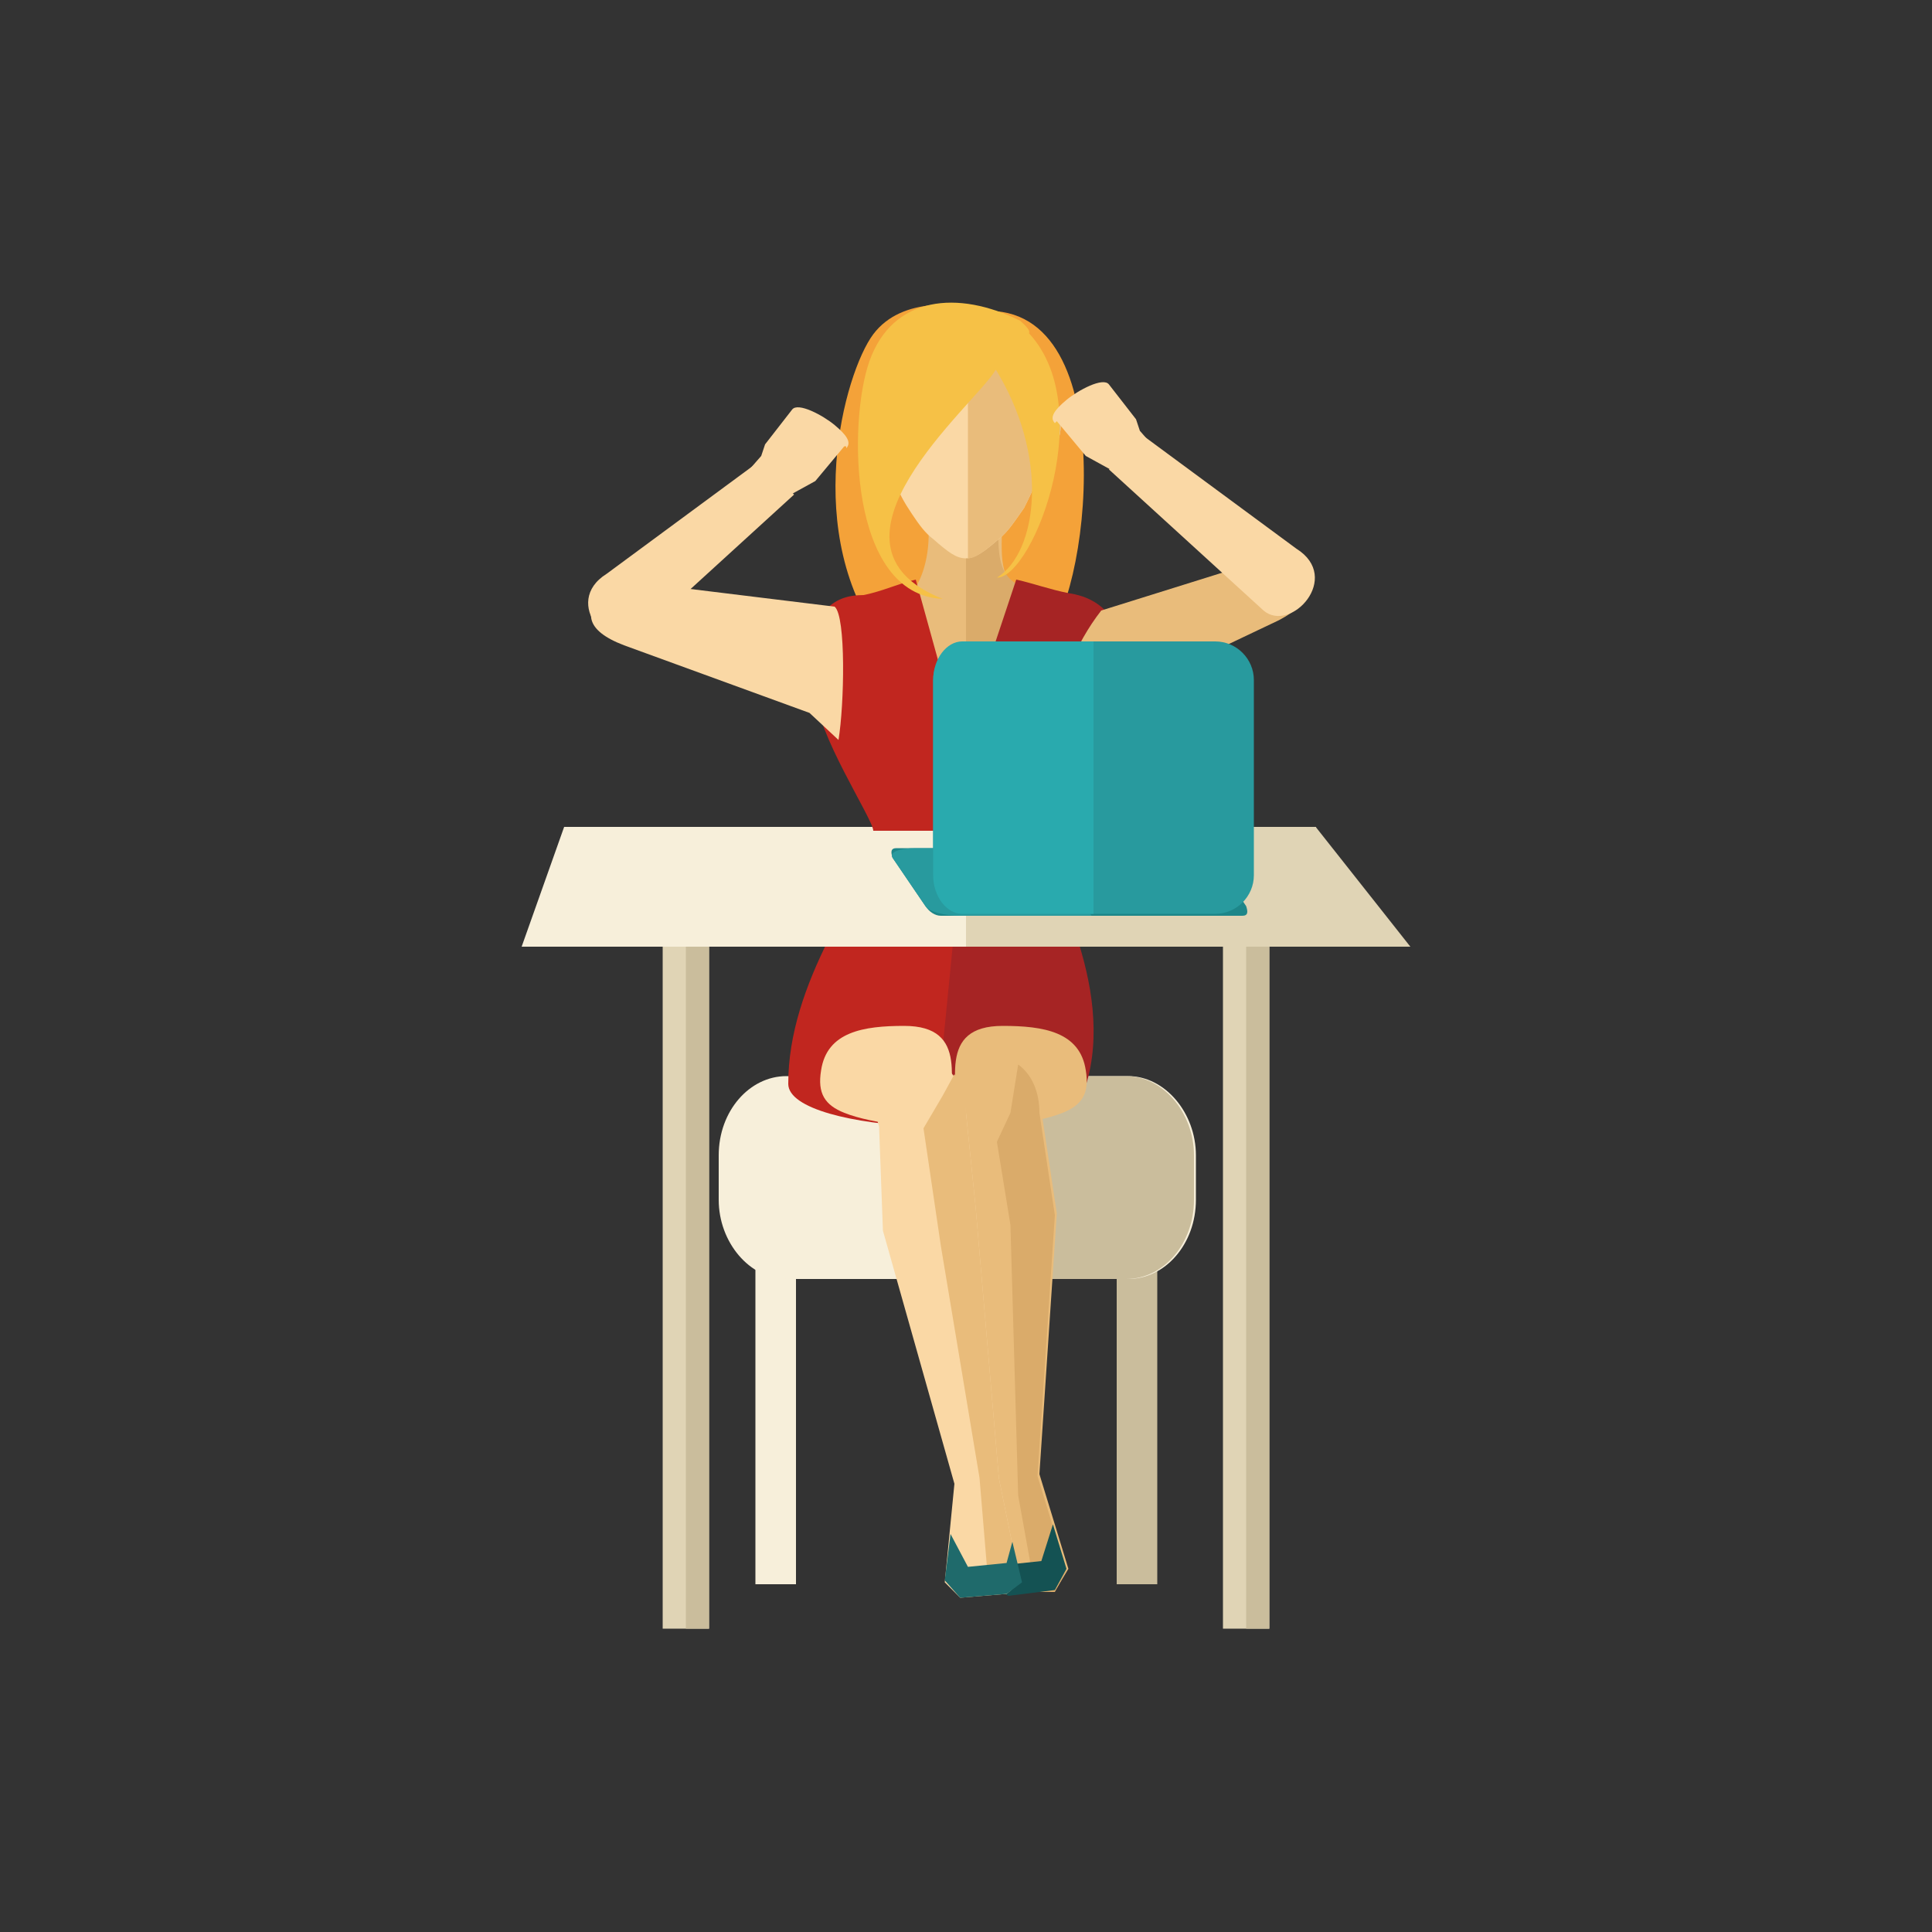 <?xml version="1.0" encoding="UTF-8"?>
<svg xmlns="http://www.w3.org/2000/svg" version="1.1" viewBox="0 0 100 100">
  <rect x="0" y="0" width="100" height="100" fill="#333333" stroke="none"/>
  <defs>
    <style>
      .cls-1 {
        fill: #f6c146;
      }

      .cls-1, .cls-2, .cls-3, .cls-4, .cls-5, .cls-6, .cls-7, .cls-8, .cls-9, .cls-10, .cls-11, .cls-12, .cls-13, .cls-14, .cls-15 {
        fill-rule: evenodd;
      }

      .cls-2, .cls-16 {
        fill: #289a9e;
      }

      .cls-3 {
        fill: #1f6a6b;
      }

      .cls-4 {
        fill: #f4a239;
      }

      .cls-5 {
        fill: #daab6a;
      }

      .cls-6 {
        fill: #1d8689;
      }

      .cls-7 {
        fill: #29aaae;
      }

      .cls-8 {
        fill: #fad8a5;
      }

      .cls-9, .cls-17 {
        fill: #cabd9c;
      }

      .cls-10 {
        fill: #c1261f;
      }

      .cls-11, .cls-18 {
        fill: #e0d4b5;
      }

      .cls-12 {
        fill: #145253;
      }

      .cls-13, .cls-19 {
        fill: #f7efda;
      }

      .cls-14 {
        fill: #a62424;
      }

      .cls-15 {
        fill: #e9bc7b;
      }
    </style>
  </defs>
  <!-- Generator: Adobe Illustrator 28.6.0, SVG Export Plug-In . SVG Version: 1.2.0 Build 709)  -->
  <g>
    <g id="_レイヤー_1" data-name="レイヤー_1">
      <g id="_レイヤー_1-2" data-name="_レイヤー_1">
        <g>
          <path class="cls-4" d="M54,33.1c-1.1.8-7.6.3-8.2.3-4.4-5.7-2.1-14.1-.6-16.1s4.6-1.6,5.7-1.2c7.4-.4,5.4,15.4,3.1,17Z"/>
          <g>
            <g>
              <rect class="cls-19" x="39.1" y="64.3" width="2.1" height="17.7"/>
              <rect class="cls-17" x="57.8" y="64.3" width="2.1" height="17.7"/>
            </g>
            <g>
              <path class="cls-13" d="M40.7,55.7h17.7c1.9,0,3.5,1.9,3.5,4.1v2.3c0,2.3-1.6,4.1-3.5,4.1h-17.7c-1.9,0-3.5-1.9-3.5-4.1v-2.3c0-2.3,1.6-4.1,3.5-4.1Z"/>
              <path class="cls-9" d="M49.9,55.7h8.4c1.9,0,3.5,1.9,3.5,4.1v2.3c0,2.3-1.6,4.1-3.5,4.1h-8.4v-10.5Z"/>
            </g>
          </g>
          <g>
            <path class="cls-10" d="M55.5,56.7c1.2-2.7,1-5.7.2-8.3l-1.9-5.4h-7.8l-3.1,5.6c-1.2,2.4-2.1,4.9-2.1,7.5s13.6,3.1,14.7.6Z"/>
            <path class="cls-14" d="M56.2,56.2c.8-2.6.3-5.4-.5-7.8l-1.9-5.4h-3.9l-1.5,15.2c.4.2,7,.2,7.7-2h.1Z"/>
          </g>
          <path class="cls-8" d="M46.8,53.1c-2.1,0-4,.3-4.3,2.3-.2,1.2.2,1.8,1.2,2.2,1.5.6,4.2.8,5.4.8,0-2.3,1.1-5.3-2.3-5.3Z"/>
          <path class="cls-15" d="M51.9,53.1c2.1,0,4,.3,4.3,2.3.2,1.2-.2,1.8-1.2,2.2-1.5.6-4.2.8-5.4.8,0-2.3-1.1-5.3,2.3-5.3Z"/>
          <g>
            <path class="cls-15" d="M49.5,57.7l.5,4.9,1.5,14h0v5.5l.8.4,2.4-.3.6-1-1.5-4.9h0l.9-13.5-.8-5.3c.2-3.3-4.7-4.8-4.3,0h0Z"/>
            <path class="cls-5" d="M53.6,82.4h1c0,0,.6-1.1.6-1.1l-1.5-4.9h0l.9-13.5-.8-5.3c0-1.1-.4-2-1.1-2.5l-.4,2.5-.7,1.5.7,4.3.4,14s.9,5,.9,5Z"/>
            <polygon class="cls-12" points="51.4 79.9 51.3 82.1 52.2 82.6 54.6 82.3 55.2 81.2 54.5 78.9 53.9 80.8 52 81 51.4 79.9"/>
          </g>
          <g>
            <path class="cls-8" d="M50,57.6l.5,4.9,1.2,14h0l1.1,5.4-.7.6-2.4.2-.8-.8.5-5.1h0l-3.7-13.1-.2-5.4c-1.1-3.2,4.1-5.5,4.5-.6h0Z"/>
            <path class="cls-15" d="M50,57.6l.5,4.9,1.2,14h0l1.1,5.4-.7.6h-.9l-.5-6-2-12-.9-6.1,1-1.7.6-1.1c.3.5.6,1.1.6,2Z"/>
            <polygon class="cls-3" points="52.4 79.8 52.9 81.9 52.1 82.5 49.7 82.7 48.9 81.8 49.2 79.4 50.1 81.1 52.1 80.9 52.4 79.8"/>
          </g>
          <path class="cls-15" d="M47.9,26.4c.4,1.5,0,3.1-.4,3.8,0,.2-.7.3-1.3.4-.8.2-1.9.3-2.3.4-1.3.3-1.4,1.9-1.4,2.6s.9.7,1.1,1.5c0,.2,0,.5.2,1,.5.3,1.1,6.8,1.7,7h9.2c.3,0,.6-6.5,1-6.6l.2-1.6,1.9-1.3c0-3.1-3.1-2.3-4.8-3-1.3-.5-1.2-1.7-1.1-4h-3.9v-.2Z"/>
          <path class="cls-5" d="M50,43h4.5c.3,0,.6-6.5,1-6.6l.2-1.6,1.9-1.3c0-3.1-3-2.5-4.6-3.1-1.3-.5-1.4-1.5-1.3-3.8h-1.7v16.5h0Z"/>
          <g>
            <g>
              <rect class="cls-18" x="34.3" y="43.7" width="2.4" height="40.6"/>
              <rect class="cls-17" x="35.5" y="43.7" width="1.2" height="40.6"/>
            </g>
            <g>
              <rect class="cls-18" x="63.3" y="43.7" width="2.4" height="40.6"/>
              <rect class="cls-17" x="64.5" y="43.7" width="1.2" height="40.6"/>
            </g>
          </g>
          <g>
            <polygon class="cls-13" points="29.2 42.8 68.1 42.8 70.3 49 27 49 29.2 42.8"/>
            <polygon class="cls-11" points="50 42.8 68.1 42.8 73 49 50 49 50 42.8"/>
          </g>
          <path class="cls-14" d="M49.9,41.3v-3.2l2.7-8.1c.9.2,1.7.5,2.7.7,2.1.3,3,1.9,3,4.4s-2.5,5.8-2.5,6.3h-5.9Z"/>
          <path class="cls-10" d="M51,43l-1-3.6-2.6-9.4c-.9.2-1.7.6-2.7.8-.8,0-1.4.2-1.9.7s-.6,2.2-.6,4.3,3,6.6,3,7.2h5.9-.1Z"/>
          <g>
            <path class="cls-8" d="M54.2,21.6c.4-.6.9-.2.7.5,0,.6-.4,1.3-.5,1.9,0,.5-.3.8-.7.7-.2.6-.4,1-.7,1.6-.5.7-.8,1.2-1.3,1.6-.7.6-1.2,1-1.7,1s-.9-.3-1.7-1c-.4-.3-.7-.7-1.1-1.3-.4-.6-.7-1.1-.9-1.8-.4,0-.5-.3-.6-.7,0-.7-.4-1.3-.5-1.9,0-.6.2-1,.6-.7,0-.6,0-1.2,0-2,.4-2.4,1.6-3.4,4.1-3.4s3.7,1.6,4.1,3.8c0,.6,0,1.2,0,1.8h.1Z"/>
            <path class="cls-15" d="M54.2,21.6c.4-.6.9-.2.7.5,0,.6-.4,1.3-.5,1.9,0,.5-.3.8-.7.7-.2.6-.4,1-.7,1.6-.5.7-.8,1.2-1.3,1.6-.7.6-1.2,1-1.6,1v-12.9c2.3,0,3.7,1.6,4.1,3.8,0,.6,0,1.2,0,1.8Z"/>
          </g>
          <path class="cls-1" d="M52.8,16.6c-3.2-1.6-6.6-1.3-7.8,2.1-1.1,3.1-1.1,12.1,3.8,12.3-7.1-2.8,1.6-10,2.7-11.8.4-.5.8-1,1.3-1.5.3-.5.9-.3,0-1.1Z"/>
          <path class="cls-8" d="M33.3,30.3c-.5-.2-2.1,0-2.5.8-.3.6-.6,1.5,1.5,2.3l9.6,3.5,1.5,1.4c.3-1.8.4-6.4-.2-6.9l-9.8-1.2h-.1Z"/>
          <path class="cls-15" d="M65,29c.5-.2,2.1,0,2.5.7.3.5.6,1.4-1.3,2.4l-12.2,5.8c1-2.6,1.6-4.5,3-6.3l8-2.5h0Z"/>
          <g>
            <g>
              <path class="cls-6" d="M62,43.9h-15.6c-.3,0-.3.2-.2.5l1.7,2.5c.2.3.5.5.8.5h15.6c.3,0,.3-.2.2-.5l-1.7-2.5c-.2-.3-.5-.5-.8-.5Z"/>
              <path class="cls-2" d="M54.2,43.9h-6.8c-.8,0-1.4.2-1.2.5l1.7,2.5c.2.3,1,.5,1.8.5h6.8l-2.3-3.4h0Z"/>
            </g>
            <g>
              <path class="cls-16" d="M50.3,33.2h12.6c1.1,0,2,.9,2,2v10.1c0,1.1-.9,2-2,2h-12.6c-1.1,0-2-.9-2-2v-10.1c0-1.1.9-2,2-2Z"/>
              <path class="cls-7" d="M56.6,33.2h-6.8c-.8,0-1.5.9-1.5,2v10.1c0,1.1.7,2,1.5,2h6.8v-14.1Z"/>
            </g>
          </g>
          <path class="cls-1" d="M51.4,18.9c3,4.7,2.3,9.7.2,11,1.9,0,5.5-9.3,1.3-13l-1.6,2h0Z"/>
          <g>
            <path class="cls-8" d="M43.8,23.2c.3-.3,0-.7-.6-1.2s-1.9-1.2-2.2-.8l-1.4,1.8-.2.6-.7.8,1.5,1.6,2-1.1,1.5-1.8h.1Z"/>
            <path class="cls-8" d="M33.1,32.9l8-7.3-1.7-1.8-8,5.9c-2.4,1.5.3,4.4,1.7,3.2Z"/>
          </g>
          <g>
            <path class="cls-8" d="M54.6,21.9c-.3-.3,0-.7.6-1.2s1.9-1.2,2.2-.8l1.4,1.8.2.6.7.8-1.5,1.6-2-1.1-1.5-1.8h0Z"/>
            <path class="cls-8" d="M65.4,31.6l-8-7.3,1.7-1.8,8,5.9c2.4,1.5-.3,4.4-1.7,3.2Z"/>
          </g>
        </g>
      </g>
    </g>
  </g>
</svg>